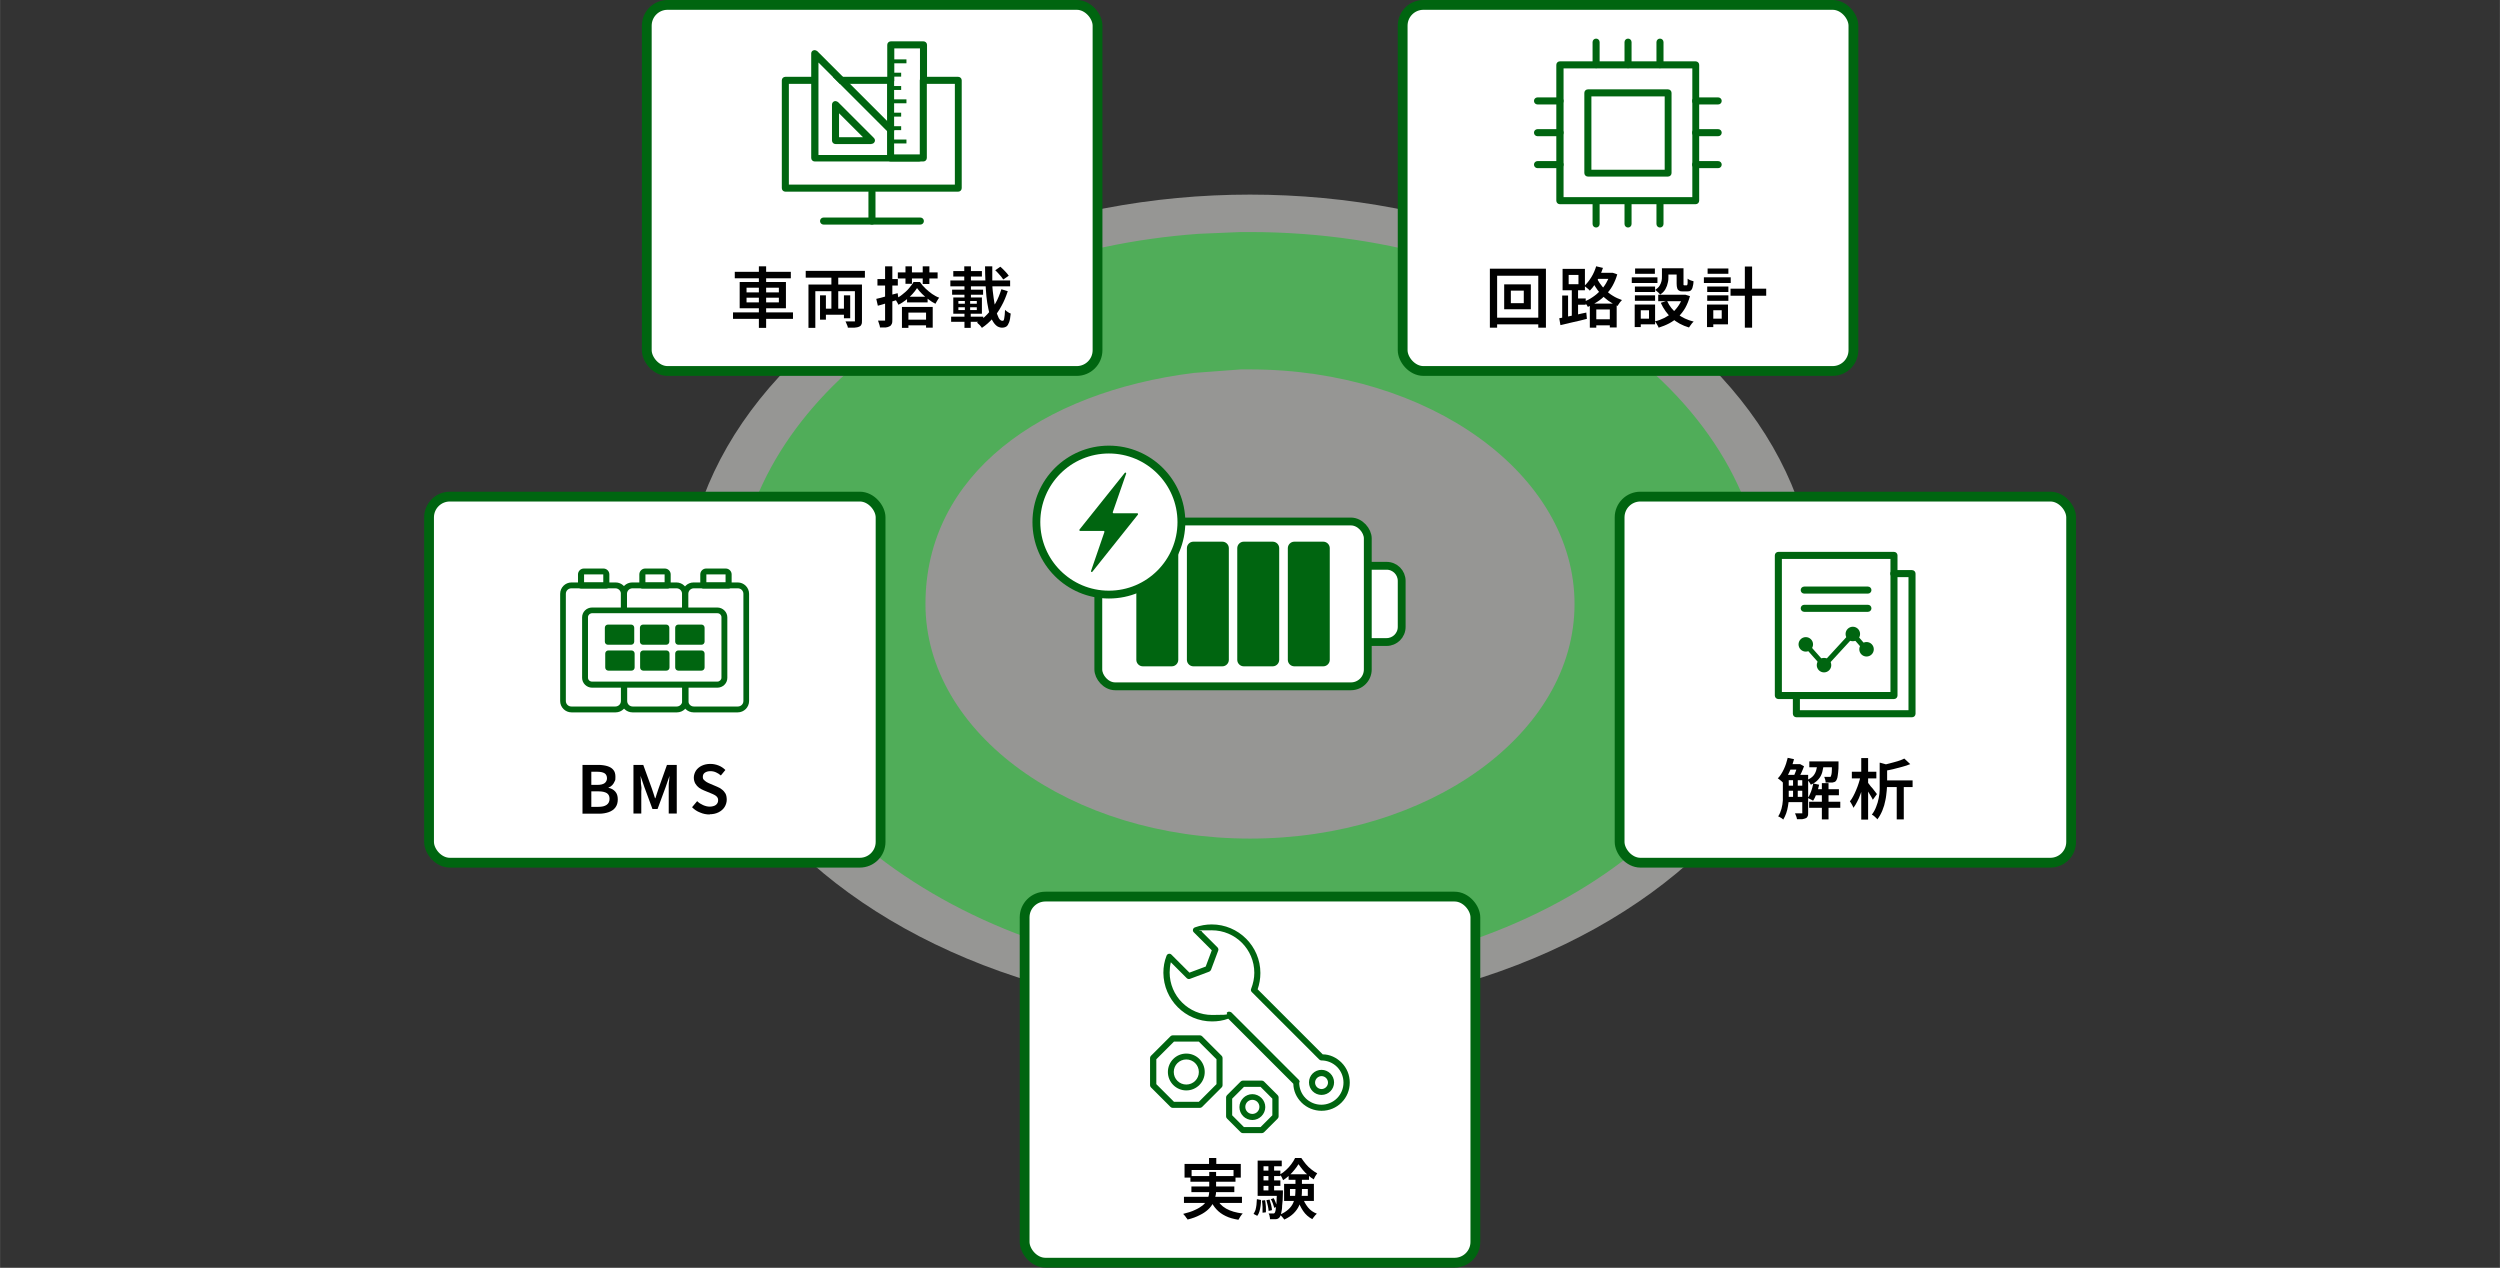 <?xml version="1.0" encoding="UTF-8"?>
<svg id="_レイヤー_1" xmlns="http://www.w3.org/2000/svg" width="450mm" height="228.2mm" version="1.1" viewBox="0 0 1275.6 646.9">
  <rect x="0" y="0" width="1275.6" height="646.9" fill="#333333" stroke="none"/>
  <!-- Generator: Adobe Illustrator 29.5.0, SVG Export Plug-In . SVG Version: 2.1.0 Build 137)  -->
  <defs>
    <style>
      .st0 {
        stroke-width: 4px;
      }

      .st0, .st1 {
        fill: #fff;
        stroke: #006510;
        stroke-miterlimit: 10;
      }

      .st1 {
        stroke-width: 5px;
      }

      .st2 {
        fill: #50ad59;
      }

      .st3 {
        fill: #d9d9d6;
        isolation: isolate;
        opacity: .6;
      }

      .st4 {
        fill: #006510;
      }
    </style>
  </defs>
  <ellipse class="st3" cx="637.8" cy="308.2" rx="288.9" ry="208.9"/>
  <path class="st2" d="M637.9,118.4h-4.8l-21.4.9c-132.9,9.5-236.6,90.5-236.6,189s117.6,189.9,262.7,189.9,262.7-85,262.7-189.9-117.6-189.9-262.7-189.9ZM637.8,427.9c-91.4,0-165.6-53.6-165.6-119.7s59.1-108.1,136.8-117.9l24.1-1.8h4.7c91.5,0,165.6,53.6,165.6,119.7s-74.2,119.7-165.6,119.7Z"/>
  <rect class="st1" x="522.8" y="457.5" width="230" height="186.8" rx="10.6" ry="10.6"/>
  <rect class="st1" x="826.4" y="253.4" width="230.4" height="186.8" rx="10.6" ry="10.6"/>
  <rect class="st1" x="218.9" y="253.4" width="230.4" height="186.8" rx="10.6" ry="10.6"/>
  <g>
    <path class="st4" d="M674.3,566.8c-3.8,0-7.5-1.5-10.2-4.2s-4.1-6-4.2-9.6l-33.2-33.2c-2.7,1-5.5,1.4-8.3,1.4h0c-13.6,0-24.7-11.1-24.8-24.8,0-3,.5-5.9,1.6-8.7.2-.5.6-.9,1.1-1s1,0,1.4.4l9.2,9.2,8.3-3.1,3.1-8.3-9.2-9.2c-.4-.4-.5-.9-.4-1.4s.5-.9,1-1.1c2.8-1,5.7-1.5,8.6-1.5,13.6,0,24.8,11.1,24.8,24.8h0c0,2.9-.5,5.7-1.4,8.3l33.2,33.2c3.6,0,7,1.6,9.6,4.2,2.7,2.7,4.2,6.3,4.2,10.2s-1.5,7.5-4.2,10.2-6.3,4.2-10.2,4.2h0ZM662.9,552.4c0,3,1.2,5.9,3.3,8s5,3.3,8,3.3h0c3,0,5.9-1.2,8-3.3s3.3-5,3.3-8-1.2-5.9-3.3-8-5-3.3-8-3.3h0c-.4,0-.8-.2-1.1-.5l-34.4-34.4c-.4-.4-.6-1.1-.3-1.7,1-2.6,1.6-5.3,1.6-8.1h0c0-12-9.7-21.7-21.7-21.7s-3.5.2-5.2.6l8.1,8.1c.4.4.6,1.1.4,1.6l-3.7,9.9c-.2.4-.5.7-.9.9l-9.9,3.7c-.6.2-1.2,0-1.6-.4l-8.1-8.1c-.4,1.7-.6,3.5-.6,5.2,0,12,9.7,21.7,21.7,21.7s5.6-.5,8.1-1.6c.6-.2,1.2,0,1.7.3l34.4,34.4c.3.3.5.8.4,1.2h0l-.2.2ZM662.9,552.5h0ZM643.1,496.4h0ZM674.3,558.7c-3.5,0-6.4-2.8-6.4-6.4s2.9-6.4,6.4-6.4,6.4,2.9,6.4,6.4-2.8,6.4-6.4,6.4ZM674.3,549.1c-1.8,0-3.3,1.5-3.3,3.3s1.5,3.3,3.3,3.3,3.3-1.5,3.3-3.3-1.5-3.3-3.3-3.3h0Z"/>
    <path class="st4" d="M605.3,556.4c-5.2,0-9.4-4.2-9.4-9.4s4.2-9.4,9.4-9.4,9.4,4.2,9.4,9.4-4.2,9.4-9.4,9.4ZM605.3,540.6c-3.5,0-6.4,2.8-6.4,6.4s2.9,6.4,6.4,6.4,6.4-2.8,6.4-6.4-2.9-6.4-6.4-6.4Z"/>
    <path class="st4" d="M639,571.5c-3.7,0-6.6-3-6.6-6.6s3-6.6,6.6-6.6,6.6,3,6.6,6.6-3,6.6-6.6,6.6ZM639,561.2c-2,0-3.6,1.6-3.6,3.6s1.6,3.6,3.6,3.6,3.6-1.6,3.6-3.6-1.6-3.6-3.6-3.6Z"/>
    <path class="st4" d="M612.3,565.3h-14c-.4,0-.8-.2-1.1-.5l-9.9-9.9c-.3-.3-.5-.7-.5-1.1v-14c0-.4.2-.8.5-1.1l9.9-9.9c.3-.3.7-.5,1.1-.5h14c.4,0,.8.2,1.1.5l9.9,9.9c.3.3.5.7.5,1.1v14c0,.4-.2.8-.5,1.1l-9.9,9.9c-.3.3-.7.5-1.1.5ZM599,562.2h12.7l9-9v-12.7l-9-9h-12.7l-9,9v12.7l9,9Z"/>
    <path class="st4" d="M643.9,578.2h-9.8c-.4,0-.8-.2-1.1-.5l-6.9-6.9c-.3-.3-.5-.7-.5-1.1v-9.8c0-.4.2-.8.5-1.1l6.9-6.9c.3-.3.7-.5,1.1-.5h9.8c.4,0,.8.2,1.1.5l6.9,6.9c.3.3.5.7.5,1.1v9.8c0,.4-.2.8-.5,1.1l-6.9,6.9c-.3.3-.7.5-1.1.5ZM634.7,575.1h8.5l6-6v-8.5l-6-6h-8.5l-6,6v8.5l6,6Z"/>
  </g>
  <g>
    <path class="st4" d="M975.6,366h-59c-1,0-1.8-.8-1.8-1.8v-9.3c0-1,.8-1.8,1.8-1.8s1.8.8,1.8,1.8v7.5h55.4v-67.9h-7.5c-1,0-1.8-.8-1.8-1.8s.8-1.8,1.8-1.8h9.3c1,0,1.8.8,1.8,1.8v71.5c0,1-.8,1.8-1.8,1.8h0Z"/>
    <path class="st4" d="M966.4,356.7h-59c-1,0-1.8-.8-1.8-1.8v-71.5c0-1,.8-1.8,1.8-1.8h59c1,0,1.8.8,1.8,1.8v71.5c0,1-.8,1.8-1.8,1.8h0ZM909.2,353.1h55.4v-67.9h-55.4v67.9Z"/>
    <path class="st4" d="M953.1,302.9h-32.5c-1,0-1.8-.8-1.8-1.8s.8-1.8,1.8-1.8h32.5c1,0,1.8.8,1.8,1.8s-.8,1.8-1.8,1.8Z"/>
    <path class="st4" d="M953.1,312.2h-32.5c-1,0-1.8-.8-1.8-1.8s.8-1.8,1.8-1.8h32.5c1,0,1.8.8,1.8,1.8s-.8,1.8-1.8,1.8Z"/>
    <g>
      <circle class="st4" cx="921.4" cy="328.8" r="3.7"/>
      <circle class="st4" cx="930.7" cy="339.4" r="3.7"/>
      <circle class="st4" cx="945.4" cy="323.5" r="3.7"/>
      <circle class="st4" cx="952.4" cy="331.3" r="3.7"/>
      <path class="st4" d="M930.7,340.7h0c-.4,0-.7-.2-.9-.4l-9.4-10.6c-.5-.5-.4-1.3,0-1.8s1.3-.4,1.8,0l8.5,9.6,13.7-14.9c.2-.3.6-.4,1-.4s.7.2.9.4l6.9,8c.5.5.4,1.3,0,1.8s-1.3.4-1.8,0l-6-6.9-13.7,14.9c-.2.3-.6.4-.9.4h0Z"/>
    </g>
  </g>
  <rect class="st1" x="330" y="2.5" width="230" height="186.8" rx="10.6" ry="10.6"/>
  <g>
    <path class="st4" d="M489,39.2h-17.9c-1,0-1.8.8-1.8,1.8v37.8h-13.1v-37.8c0-1-.8-1.8-1.8-1.8h-29.5l3.6,3.6h24.1v37.8c0,1,.8,1.8,1.8,1.8h16.7c1,0,1.8-.8,1.8-1.8v-37.8h14.3v51.4h-84.7v-51.4h14.8v-3.6h-16.6c-1,0-1.8.8-1.8,1.8v55c0,1,.8,1.8,1.8,1.8h88.2c1,0,1.8-.8,1.8-1.8v-55c0-1-.8-1.8-1.8-1.8h.1Z"/>
    <path class="st4" d="M444.9,114.6c-1,0-1.8-.8-1.8-1.8v-14.9c0-1,.8-1.8,1.8-1.8s1.8.8,1.8,1.8v14.9c0,1-.8,1.8-1.8,1.8Z"/>
    <path class="st4" d="M469.6,114.6h-49.4c-1,0-1.8-.8-1.8-1.8s.8-1.8,1.8-1.8h49.4c1,0,1.8.8,1.8,1.8s-.8,1.8-1.8,1.8Z"/>
    <g>
      <g>
        <path class="st4" d="M470.7,80.6c0,1-.8,1.8-1.8,1.8h-53.2c-1,0-1.8-.8-1.8-1.8V27.3c0-.7.4-1.4,1.1-1.6.7-.3,1.4,0,2,.4l13.1,13.1,3.6,3.6,19.1,19.1,3,3.1c.4.3.5.8.5,1.3s-.2.9-.5,1.3c-.7.7-1.8.7-2.5,0l-.5-.5-24.1-24.1-3.6-3.6-7.5-7.5v47.2h51.5c1,0,1.8.8,1.8,1.8h0l-.2-.3Z"/>
        <path class="st4" d="M444.6,73.5h-18.3c-1,0-1.8-.8-1.8-1.8v-18.3c0-.7.4-1.4,1.1-1.7s1.4,0,2,.4l18.3,18.3c.5.5.7,1.3.4,1.9-.3.7-.9,1.1-1.6,1.1h0ZM428.1,70h12.2l-12.2-12.2v12.2Z"/>
      </g>
      <g>
        <path class="st4" d="M471.2,42.7c-1,0-1.8-.8-1.8-1.8v-16.2h-13.1v16.2c0,1-.8,1.8-1.8,1.8s-1.8-.8-1.8-1.8v-18c0-1,.8-1.8,1.8-1.8h16.7c1,0,1.8.8,1.8,1.8v18c0,1-.8,1.8-1.8,1.8h0Z"/>
        <g>
          <rect class="st4" x="455.4" y="30.3" width="7.1" height="2"/>
          <rect class="st4" x="455.4" y="37.1" width="4.4" height="2"/>
          <rect class="st4" x="455.4" y="43.9" width="4.4" height="2"/>
          <rect class="st4" x="455.4" y="57.5" width="4.4" height="2"/>
          <rect class="st4" x="455.4" y="64.4" width="4.4" height="2"/>
          <rect class="st4" x="455.4" y="50.7" width="7.1" height="2"/>
          <rect class="st4" x="455.4" y="71.2" width="7.1" height="2"/>
        </g>
      </g>
    </g>
  </g>
  <g>
    <path d="M374,159.4h30.6v3.3h-30.6v-3.3h0ZM374.9,138.7h28.6v3.3h-28.6v-3.3ZM377.4,143.9h23.6v13.4h-23.6v-13.4ZM380.9,146.8v2.4h16.5v-2.4h-16.5ZM380.9,151.9v2.4h16.5v-2.4h-16.5ZM387.2,135.9h3.7v31.4h-3.7v-31.4Z"/>
    <path d="M411.1,138.2h30.2v3.5h-30.2v-3.5ZM412.5,145.2h25v3.4h-21.5v18.7h-3.5v-22.1h0ZM418.4,150.7h3v12.4h-3v-12.4ZM419.9,157.5h12.7v3.1h-12.7v-3.1ZM424.2,139.3h3.5v20.1h-3.5v-20.1ZM430.6,150.7h3.2v11.7h-3.2v-11.7ZM436.3,145.2h3.5v18.3c0,.9,0,1.6-.3,2.1-.2.5-.6.9-1.2,1.1-.6.3-1.4.4-2.4.5h-3.3c0-.4-.2-1-.5-1.6-.2-.6-.5-1.1-.7-1.6h4.2c.3,0,.5,0,.6,0s0-.3,0-.5v-18.3h0Z"/>
    <path d="M447.1,152.5c1.4-.3,3-.7,5-1.3s3.9-1.1,5.9-1.6l.5,3.2c-1.8.6-3.6,1.1-5.5,1.7-1.9.6-3.5,1.1-5.1,1.5l-.8-3.5h0ZM447.7,142.4h10.4v3.3h-10.4v-3.3ZM451.8,135.9h3.5v27.2c0,.9,0,1.6-.3,2.2s-.5.9-1.1,1.2c-.5.3-1.2.5-2,.6-.8,0-1.8,0-2.9,0,0-.5-.2-1.1-.4-1.7s-.4-1.3-.6-1.8h3.1c.2,0,.4,0,.5,0,0,0,0-.3,0-.5v-27.2h0ZM467.9,147c-.6,1-1.4,2-2.4,3.1s-2.1,2.1-3.3,3-2.5,1.8-3.8,2.4c-.2-.4-.4-.9-.8-1.5-.3-.6-.6-1-.9-1.4,1.3-.6,2.6-1.4,3.8-2.4,1.2-.9,2.4-2,3.3-3.1s1.8-2.2,2.3-3.2h3.3c.8,1.2,1.7,2.3,2.8,3.3,1.1,1,2.2,2,3.4,2.8s2.4,1.5,3.6,1.9c-.3.4-.7.9-1,1.5-.4.6-.6,1.1-.9,1.6-1.2-.6-2.4-1.3-3.5-2.2-1.2-.9-2.3-1.8-3.3-2.8s-1.9-2-2.6-3h0ZM458.1,139h20.3v3.1h-20.3v-3.1ZM460.3,156.6h15.6v10.6h-3.4v-7.7h-9v7.8h-3.3v-10.7h0ZM462,135.9h3.3v8.9h-3.3v-8.9ZM462.1,163.1h12v2.9h-12v-2.9ZM462.8,151.4h10.5v2.9h-10.5v-2.9ZM470.8,135.9h3.4v9h-3.4v-9Z"/>
    <path d="M484.9,143.1h30.5v3h-30.5v-3h0ZM485.3,161.6h16.4v2.6h-16.4v-2.6ZM485.8,147.8h15.8v2.6h-15.8v-2.6ZM486.4,138.3h14.6v2.8h-14.6v-2.8ZM486.4,151.8h14.6v8.3h-14.6v-8.3ZM489,153.6v1.4h9.4v-1.4h-9.4ZM489,156.8v1.4h9.4v-1.4h-9.4ZM492,135.9h3.4v9.9h-3.4v-9.9ZM492.1,146h3.3v6.5h-3.3v-6.5ZM492.4,152.9h2.6v6.5h.3v7.9h-3.2v-7.9h.2v-6.5h0ZM511,147.6l3.2,1c-.9,2.7-1.9,5.2-3.2,7.5-1.2,2.3-2.7,4.4-4.4,6.3s-3.5,3.5-5.6,4.9c-.3-.4-.6-.9-1.1-1.4s-.9-.9-1.4-1.3c2-1.2,3.7-2.6,5.3-4.3s3-3.6,4.2-5.7c1.2-2.1,2.1-4.4,2.9-6.9h0ZM502.7,135.9h3.6c0,3,0,5.8,0,8.6s.4,5.3.7,7.6c.3,2.3.7,4.4,1.1,6.1.5,1.7,1,3.1,1.5,4.1.6,1,1.2,1.4,1.9,1.4s.7-.4.9-1.3c.2-.9.3-2.3.4-4.3.4.4.9.8,1.4,1.1.5.4,1,.6,1.5.8-.2,1.9-.4,3.4-.8,4.4s-.8,1.8-1.4,2.2c-.6.4-1.4.6-2.3.6s-2.2-.4-3-1.2c-.9-.8-1.6-1.9-2.3-3.3-.6-1.4-1.2-3.1-1.6-5.1s-.8-4.1-1-6.4c-.2-2.3-.4-4.8-.5-7.4s-.2-5.2-.2-7.9h0ZM507.8,137.9l2.6-1.8c.8.7,1.6,1.4,2.4,2.3.8.9,1.5,1.6,1.9,2.3l-2.8,1.9c-.3-.4-.6-.9-1.1-1.5s-1-1.1-1.5-1.7-1.1-1.1-1.6-1.6h0Z"/>
  </g>
  <rect class="st1" x="715.7" y="2.5" width="230" height="186.8" rx="10.6" ry="10.6"/>
  <g>
    <path class="st4" d="M865.2,104.2h-69.3c-1,0-1.8-.8-1.8-1.8V33.1c0-1,.8-1.8,1.8-1.8h69.3c1,0,1.8.8,1.8,1.8v69.3c0,1-.8,1.8-1.8,1.8ZM797.8,100.6h65.7V34.9h-65.7v65.7Z"/>
    <path class="st4" d="M851.1,90.1h-40.9c-1,0-1.8-.8-1.8-1.8v-40.9c0-1,.8-1.8,1.8-1.8h40.9c1,0,1.8.8,1.8,1.8v40.9c0,1-.8,1.8-1.8,1.8ZM812,86.6h37.4v-37.4h-37.4v37.4Z"/>
    <g>
      <path class="st4" d="M830.7,34.8c-1,0-1.8-.8-1.8-1.8v-11.5c0-1,.8-1.8,1.8-1.8s1.8.8,1.8,1.8v11.5c0,1-.8,1.8-1.8,1.8Z"/>
      <path class="st4" d="M814.4,34.8c-1,0-1.8-.8-1.8-1.8v-11.5c0-1,.8-1.8,1.8-1.8s1.8.8,1.8,1.8v11.5c0,1-.8,1.8-1.8,1.8Z"/>
      <path class="st4" d="M847,34.8c-1,0-1.8-.8-1.8-1.8v-11.5c0-1,.8-1.8,1.8-1.8s1.8.8,1.8,1.8v11.5c0,1-.8,1.8-1.8,1.8Z"/>
    </g>
    <g>
      <path class="st4" d="M830.7,116.1c-1,0-1.8-.8-1.8-1.8v-11.5c0-1,.8-1.8,1.8-1.8s1.8.8,1.8,1.8v11.5c0,1-.8,1.8-1.8,1.8Z"/>
      <path class="st4" d="M814.4,116.1c-1,0-1.8-.8-1.8-1.8v-11.5c0-1,.8-1.8,1.8-1.8s1.8.8,1.8,1.8v11.5c0,1-.8,1.8-1.8,1.8Z"/>
      <path class="st4" d="M847,116.1c-1,0-1.8-.8-1.8-1.8v-11.5c0-1,.8-1.8,1.8-1.8s1.8.8,1.8,1.8v11.5c0,1-.8,1.8-1.8,1.8Z"/>
    </g>
    <g>
      <path class="st4" d="M876.7,69.5h-11.5c-1,0-1.8-.8-1.8-1.8s.8-1.8,1.8-1.8h11.5c1,0,1.8.8,1.8,1.8s-.8,1.8-1.8,1.8Z"/>
      <path class="st4" d="M876.7,53.3h-11.5c-1,0-1.8-.8-1.8-1.8s.8-1.8,1.8-1.8h11.5c1,0,1.8.8,1.8,1.8s-.8,1.8-1.8,1.8Z"/>
      <path class="st4" d="M876.7,85.8h-11.5c-1,0-1.8-.8-1.8-1.8s.8-1.8,1.8-1.8h11.5c1,0,1.8.8,1.8,1.8s-.8,1.8-1.8,1.8Z"/>
    </g>
    <g>
      <path class="st4" d="M796,69.5h-11.5c-1,0-1.8-.8-1.8-1.8s.8-1.8,1.8-1.8h11.5c1,0,1.8.8,1.8,1.8s-.8,1.8-1.8,1.8Z"/>
      <path class="st4" d="M796,53.3h-11.5c-1,0-1.8-.8-1.8-1.8s.8-1.8,1.8-1.8h11.5c1,0,1.8.8,1.8,1.8s-.8,1.8-1.8,1.8Z"/>
      <path class="st4" d="M796,85.8h-11.5c-1,0-1.8-.8-1.8-1.8s.8-1.8,1.8-1.8h11.5c1,0,1.8.8,1.8,1.8s-.8,1.8-1.8,1.8Z"/>
    </g>
  </g>
  <g>
    <path d="M760.1,137.1h28.7v30.1h-3.9v-26.5h-21v26.5h-3.7v-30.1h0ZM762.2,162.1h24.9v3.4h-24.9v-3.4ZM767.5,145.1h13.6v12.7h-13.6v-12.7ZM770.9,148.3v6.4h6.6v-6.4h-6.6Z"/>
    <path d="M795.6,162.4c1.2-.2,2.5-.5,4-.8s3.1-.7,4.8-1c1.7-.4,3.3-.8,5-1.1l.3,3.2c-2.3.6-4.7,1.2-7.1,1.7-2.4.6-4.5,1.1-6.4,1.5l-.6-3.5h0ZM797.1,150.8h3v12.2h-3v-12.2ZM797.3,137.2h11.4v10.9h-11.4v-10.9ZM800.4,140.3v4.7h5v-4.7h-5ZM802,146.8h3.2v15.1h-3.2v-15.1ZM803.3,152.3h5.8v3.2h-5.8v-3.2ZM821.6,139.2h1.3c0,0,2.3.8,2.3.8-.6,2.1-1.4,4-2.4,5.8s-2.2,3.3-3.5,4.6c-1.3,1.4-2.7,2.6-4.3,3.6-1.5,1-3.2,1.9-4.8,2.6-.2-.4-.5-.9-.9-1.4-.4-.6-.8-1-1.1-1.3,1.5-.5,3-1.3,4.3-2.2,1.4-.9,2.7-2,3.9-3.2s2.3-2.6,3.1-4,1.6-3,2.1-4.7v-.6h0ZM814.5,135.9l3.4.8c-.5,1.5-1.1,3-1.8,4.4s-1.5,2.8-2.3,4-1.7,2.3-2.6,3.2c-.2-.2-.4-.4-.8-.8-.3-.3-.7-.6-1.1-.9s-.7-.5-.9-.7c1.3-1.2,2.5-2.7,3.6-4.5s1.9-3.7,2.5-5.7h0v.2ZM811.2,154.9h13.7v12.2h-3.5v-9.2h-6.9v9.3h-3.3v-12.3h0ZM814.3,140.9c.5,1.2,1.1,2.4,1.9,3.5.8,1.2,1.8,2.4,2.9,3.5s2.3,2.1,3.8,3c1.4.9,3,1.6,4.7,2.2-.2.2-.5.5-.8.9s-.6.7-.8,1.1c-.3.4-.5.7-.6,1-1.7-.7-3.3-1.6-4.7-2.6s-2.7-2.2-3.8-3.4-2.1-2.5-2.9-3.8-1.5-2.6-2-3.8l2.4-1.6h-.1ZM812.7,162.9h10.8v3.1h-10.8v-3.1ZM814.2,139.2h8.6v3.1h-8.6v-3.1Z"/>
    <path d="M832.6,141.5h13.1v2.9h-13.1v-2.9ZM834.1,155.4h3.1v11.5h-3.1v-11.5ZM834.2,146.2h10.3v2.8h-10.3v-2.8ZM834.2,150.7h10.3v2.8h-10.3v-2.8ZM834.3,137h10.1v2.7h-10.1v-2.7ZM835.9,155.4h8.6v10.1h-8.6v-2.9h5.5v-4.3h-5.5v-2.9h0ZM847.9,136.9h3.4v4.1c0,1,0,2.1-.3,3.2-.2,1.1-.6,2.2-1.2,3.3-.6,1.1-1.5,2-2.7,2.8-.2-.2-.4-.5-.7-.8s-.7-.6-1-.9c-.3-.3-.6-.5-.9-.6,1-.7,1.8-1.4,2.3-2.2s.8-1.6,1-2.4c.2-.8.2-1.6.2-2.4v-4h0ZM858.7,150.4h1.3c0,0,2.3.7,2.3.7-.6,2.2-1.4,4.2-2.4,6-1,1.7-2.2,3.3-3.6,4.6-1.4,1.3-2.9,2.4-4.6,3.3s-3.5,1.6-5.4,2.2c0-.3-.3-.7-.5-1.1s-.5-.8-.7-1.2-.5-.7-.7-.9c1.8-.4,3.4-1.1,4.9-1.8,1.5-.8,2.9-1.7,4.2-2.8,1.2-1.1,2.3-2.4,3.2-3.8.9-1.4,1.6-3,2-4.8v-.5h0ZM846.1,150.4h14v3.3h-14v-3.3ZM850.7,153.7c1.1,2.5,2.9,4.7,5.2,6.5s5.1,3.1,8.3,3.9c-.3.2-.5.5-.9.9-.3.4-.6.8-.8,1.1s-.5.7-.7,1c-3.4-1-6.3-2.6-8.7-4.7s-4.3-4.8-5.7-7.9l3.2-1h0v.2ZM849.3,136.9h8.2v3.2h-8.2v-3.2ZM855.6,136.9h3.4v8.5c0,0,.2.2.4.2h1.1c.2,0,.3,0,.4-.2,0,0,.2-.5.2-1v-2.2c.3.3.8.5,1.4.8.6.2,1.1.4,1.6.5,0,1.4-.3,2.4-.5,3.2s-.6,1.3-1,1.6-1,.4-1.7.4h-2.1c-.8,0-1.5,0-2-.4-.5-.2-.8-.6-1-1.2-.2-.6-.3-1.4-.3-2.4v-7.8h0Z"/>
    <path d="M869.4,141.5h13.7v2.9h-13.7v-2.9ZM871,155.4h3.2v11.5h-3.2v-11.5ZM871.1,146.2h10.8v2.8h-10.8v-2.8ZM871.1,150.7h10.8v2.8h-10.8v-2.8ZM871.3,137h10.6v2.7h-10.6v-2.7ZM872.7,155.4h9v10.1h-9v-2.9h5.8v-4.3h-5.8v-2.9h0ZM883,147.3h18.2v3.6h-18.2v-3.6ZM890.3,136h3.7v31.2h-3.7v-31.2Z"/>
  </g>
  <g>
    <path d="M912.2,386.7l3.2.7c-.4,1.5-.9,3-1.5,4.5s-1.2,2.8-1.9,4.1c-.7,1.3-1.5,2.4-2.3,3.3-.2-.2-.4-.4-.7-.7s-.6-.5-1-.8c-.3-.3-.6-.5-.9-.6,1.2-1.2,2.2-2.8,3.1-4.7.9-1.9,1.5-3.8,2-5.9h0ZM909.8,395.4h2.9v8.9c0,1,0,2.2,0,3.4s-.2,2.5-.4,3.7-.5,2.5-.9,3.6-.9,2.2-1.5,3.2c-.2-.2-.4-.4-.7-.6s-.6-.4-1-.6-.6-.4-.9-.4c.8-1.2,1.3-2.5,1.7-3.9s.6-2.9.7-4.3c0-1.5,0-2.8,0-4.1v-8.9h.1ZM911.1,395.4h9.4v2.7h-9.4v-2.7ZM911.1,400.9h9.4v2.6h-9.4v-2.6ZM911.1,406.6h9.4v2.7h-9.4v-2.7ZM912.8,389.9h5.4v2.8h-5.4v-2.8ZM914.9,396.8h2.4v10.9h-2.4v-10.9ZM917.3,389.9h1.2c0,0,2,1.1,2,1.1-.4,1-.8,2.2-1.4,3.4-.6,1.2-1.1,2.2-1.7,3-.3-.2-.7-.5-1.1-.7-.4-.3-.8-.5-1.1-.6.3-.5.5-1.1.8-1.8.3-.7.5-1.3.7-2s.4-1.3.5-1.8v-.6h0ZM919.6,395.4h3v19.2c0,.7,0,1.4-.2,1.8-.2.5-.5.9-1,1.1s-1.1.4-1.8.5c-.7,0-1.6,0-2.7,0,0-.4-.2-.9-.4-1.5s-.4-1.1-.6-1.5h3.3c.2,0,.3,0,.4,0s0-.2,0-.5v-19.1h0ZM927.4,389.5h3.2c-.2,1.6-.4,3.1-.8,4.5s-1,2.6-2,3.7c-.9,1.1-2.2,2-3.8,2.7-.2-.4-.5-.8-.8-1.3s-.7-.9-1.1-1.1c1.3-.6,2.4-1.3,3.1-2.1.7-.8,1.2-1.8,1.5-2.8s.5-2.2.6-3.4h0v-.2ZM925.2,399.8l3,.6c-.3,1.5-.7,3-1.3,4.5-.5,1.4-1.1,2.7-1.8,3.7-.2-.2-.5-.3-.8-.5s-.7-.4-1-.5c-.3-.2-.6-.3-.9-.4.7-.9,1.2-2,1.7-3.3s.8-2.6,1.1-4h0ZM923.1,409.1h15.9v3.1h-15.9v-3.1ZM923.2,388.5h12.7v3h-12.7v-3ZM925.6,402.7h12.7v3.1h-12.7v-3.1ZM929.6,399.6h3.4v18.5h-3.4v-18.5ZM934.9,388.5h3.2v1.2c0,1.8,0,3.3-.2,4.5s-.2,2.1-.4,2.7-.4,1.1-.6,1.4c-.2.3-.5.6-.8.7s-.7.2-1.1.3h-3.5c0-.5,0-1-.2-1.5-.2-.5-.3-1-.5-1.4.6,0,1.1,0,1.5,0h1.5c.2,0,.3,0,.4-.3,0-.2.2-.5.3-1s.2-1.3.2-2.3,0-2.4.2-4v-.4h0Z"/>
    <path d="M949.5,396l2.2.8c-.3,1.3-.6,2.7-1,4.2-.4,1.4-.9,2.9-1.4,4.2-.5,1.4-1,2.7-1.7,3.9-.6,1.2-1.2,2.2-1.9,3.1-.2-.5-.4-1.1-.8-1.7-.3-.6-.7-1.2-1-1.6.6-.7,1.2-1.6,1.7-2.6s1.1-2.1,1.5-3.2c.5-1.1.9-2.3,1.3-3.5s.7-2.3.9-3.5h.2ZM944.9,393.8h12.5v3.4h-12.5v-3.4ZM949.7,386.8h3.5v31.4h-3.5v-31.4ZM952.9,399.2c.2.2.6.6,1,1.2s.9,1.2,1.5,1.8c.5.7,1,1.3,1.4,1.8s.7,1,.9,1.2l-2.1,2.9c-.2-.5-.5-1-.9-1.7s-.8-1.3-1.2-2-.8-1.4-1.2-2-.7-1.1-1-1.5l1.7-1.6h-.1ZM959.4,389.2l4.3,1.2c0,.3-.3.5-.8.6v7.9c0,1.3,0,2.8-.2,4.5s-.3,3.3-.7,5c-.3,1.7-.8,3.4-1.5,5.1s-1.5,3.2-2.6,4.6c-.2-.3-.4-.6-.8-.9s-.7-.6-1-.9c-.4-.3-.7-.5-1-.6.9-1.2,1.7-2.6,2.2-4,.6-1.4,1-2.9,1.3-4.4s.5-2.9.5-4.4,0-2.8,0-4v-9.7h.2ZM971.7,387.1l3,2.8c-1.2.5-2.6,1-4.2,1.4s-3.1.8-4.6,1.2-3.1.6-4.6.9c0-.4-.2-.9-.5-1.5-.2-.6-.5-1-.7-1.4,1.4-.3,2.8-.6,4.2-1s2.8-.7,4-1.1,2.4-.8,3.3-1.3h0ZM961.2,398.2h14.7v3.4h-14.7v-3.4ZM967.8,399.2h3.6v18.9h-3.6v-18.9Z"/>
  </g>
  <g>
    <path d="M616.8,598h3.7v9.1c0,1.2,0,2.3-.4,3.5-.2,1.2-.6,2.3-1.2,3.4s-1.4,2.2-2.5,3.2-2.5,2-4.2,2.8c-1.7.9-3.8,1.7-6.3,2.3,0-.3-.3-.6-.6-.9-.2-.4-.5-.7-.8-1.1-.3-.4-.6-.7-.8-.9,2.4-.6,4.4-1.2,6-2,1.6-.7,2.9-1.5,3.9-2.3s1.7-1.7,2.2-2.6.8-1.8,1-2.7.2-1.8.2-2.8v-9h-.2ZM604.1,610.7h29.6v3.1h-29.6v-3.1ZM604.4,593.9h28.7v7h-3.7v-3.9h-21.4v3.9h-3.6v-7ZM607.4,600.1h23v2.9h-23v-2.9ZM607.9,605.4h21.9v2.9h-21.9v-2.9ZM616.9,590.9h3.7v5.2h-3.7v-5.2ZM620.7,611.4c1,2.2,2.6,4,4.9,5.3s5.1,2.1,8.5,2.5c-.4.4-.8.9-1.2,1.5s-.7,1.2-1,1.7c-2.5-.4-4.7-1-6.5-1.9-1.9-.9-3.4-2-4.7-3.4s-2.4-3.1-3.2-5l3.2-.7h0Z"/>
    <path d="M641.4,611.9l2,.4c0,1,0,2-.2,3.1s-.3,1.9-.6,2.8c-.3.9-.6,1.6-1.1,2.2l-1.9-1c.4-.6.7-1.2,1-2,.2-.8.4-1.7.5-2.6,0-.9.2-1.9.2-2.8h0ZM641.7,592.2h12.3v2.9h-9.3v14.2h-3v-17.2h0ZM641.7,607.4h11.5v2.8h-11.5v-2.8ZM643.4,597.3h9.9v2.8h-9.9v-2.8ZM643.4,602.3h9.9v2.8h-9.9v-2.8ZM643.9,612.6l1.6-.2c.2,1,.3,2.1.4,3.2s0,2.2,0,3l-1.7.2v-3c0-1.2-.2-2.2-.3-3.2h0ZM646.2,612.4l1.6-.3c.3.9.5,1.8.8,2.8.2,1,.4,1.9.4,2.6l-1.7.4c0-.7-.2-1.6-.4-2.6s-.5-2-.7-2.8h0ZM647.2,593.8h2.9v15.2h-2.9v-15.2ZM651.6,607.4h3v1.2c0,2.7-.2,4.9-.4,6.6,0,1.7-.3,3-.5,3.9s-.4,1.5-.7,1.9-.5.6-.9.8c-.3.2-.7.3-1.1.3h-3c0-.4,0-.9-.2-1.5,0-.5-.3-1-.5-1.4h2.7c0,0,.3-.2.4-.3.2-.2.3-.7.5-1.5,0-.8.2-1.9.4-3.4,0-1.5.2-3.6.3-6.2v-.5h0ZM648.4,611.9l1.5-.5c.4.7.7,1.4,1,2.2s.5,1.5.7,2.1l-1.5.6c0-.6-.4-1.3-.6-2.1-.3-.8-.6-1.6-1-2.2h-.1ZM662.5,594.1c-.5.9-1.2,1.8-2,2.8s-1.7,2-2.7,2.9-2,1.7-3.1,2.4c-.2-.4-.4-.9-.7-1.5s-.6-1-.9-1.4c1.1-.6,2.1-1.4,3.1-2.3s1.9-1.9,2.7-3c.8-1,1.4-2.1,1.9-3.1h3.2c.7,1,1.4,2,2.3,3.1s1.8,1.9,2.8,2.7,2,1.5,3,2c-.3.4-.6.9-1,1.5-.3.6-.6,1.1-.8,1.6-1-.6-1.9-1.3-2.9-2.2-1-.8-1.9-1.7-2.7-2.7s-1.5-1.9-2.1-2.8h0ZM661.1,600.4h3.2v6.7c0,1.3,0,2.7-.3,4.1s-.6,2.7-1.2,4.1c-.6,1.3-1.5,2.6-2.7,3.8s-2.8,2.3-4.8,3.2c-.2-.2-.4-.5-.6-.8s-.5-.6-.8-.9-.5-.5-.8-.8c1.8-.8,3.2-1.7,4.3-2.7s1.9-2.1,2.4-3.2c.5-1.1.9-2.2,1-3.4s.2-2.3.2-3.4v-6.7h0ZM655.2,604.1h15.2v8.7h-15.2v-8.7h0ZM657.5,599.2h10.4v2.8h-10.4v-2.8ZM658.2,606.7v3.5h9.1v-3.5h-9.1ZM664.7,611.2c.6,1.8,1.5,3.4,2.7,4.9s2.7,2.5,4.5,3.2l-.8.8c-.3.3-.6.7-.8,1-.3.3-.5.7-.7,1-1.9-1-3.5-2.4-4.7-4.2s-2.2-3.8-2.9-6.2l2.8-.7h0v.2Z"/>
  </g>
  <g>
    <path d="M297.2,415.1v-24.8h8c1.7,0,3.2.2,4.6.6,1.3.4,2.4,1,3.1,1.9.8.9,1.1,2.1,1.1,3.6s0,1.5-.4,2.3c-.3.7-.7,1.4-1.2,1.9s-1.1,1-1.9,1.2v.2c1.4.3,2.5.9,3.4,1.9s1.3,2.3,1.3,4-.4,3-1.2,4.1c-.8,1.1-2,1.9-3.4,2.4s-3.1.8-4.9.8h-8.6,0ZM301.6,400.5h3.1c1.7,0,3-.3,3.8-.9s1.2-1.5,1.2-2.5-.4-2-1.2-2.5c-.8-.5-2-.8-3.6-.8h-3.2v6.8h0ZM301.6,411.7h3.7c1.8,0,3.2-.3,4.2-1s1.5-1.7,1.5-3.1-.5-2.3-1.4-2.9c-1-.6-2.4-.9-4.2-.9h-3.7v7.8h0Z"/>
    <path d="M323.2,415.1v-24.8h5l4.4,12.1c.3.8.5,1.6.8,2.4s.5,1.6.8,2.5h.2c.3-.8.5-1.6.8-2.5.3-.8.5-1.6.8-2.4l4.3-12.1h5v24.8h-4.1v-11.3c0-.8,0-1.6,0-2.6s0-1.9.2-2.8c0-.9.2-1.8.2-2.5h0l-2,5.8-4.1,11.1h-2.6l-4.1-11.1-2-5.8h0c0,.8.2,1.6.2,2.5s0,1.9.2,2.8,0,1.8,0,2.6v11.3h-4,0Z"/>
    <path d="M362.1,415.6c-1.7,0-3.3-.3-4.9-1-1.6-.6-2.9-1.5-4.1-2.7l2.6-3.1c.9.9,1.9,1.5,3,2s2.3.8,3.4.8,2.5-.3,3.2-.9,1.1-1.3,1.1-2.3-.2-1.2-.5-1.7c-.3-.4-.8-.8-1.4-1.1s-1.2-.6-2-.9l-3.4-1.4c-.8-.3-1.6-.8-2.4-1.3-.8-.6-1.4-1.3-1.9-2.1-.5-.9-.8-1.9-.8-3.1s.4-2.5,1.1-3.6c.7-1,1.7-1.9,3-2.5s2.7-.9,4.3-.9,2.9.3,4.2.8,2.5,1.3,3.5,2.3l-2.3,2.8c-.8-.7-1.6-1.2-2.5-1.6s-1.8-.6-2.9-.6-2.1.3-2.8.8c-.7.5-1,1.2-1,2.1s.2,1.2.6,1.6.9.8,1.4,1.1,1.2.6,1.9.9l3.3,1.4c1,.4,1.9.9,2.6,1.5.8.6,1.3,1.3,1.8,2.1.4.8.6,1.9.6,3.1s-.4,2.6-1.1,3.7-1.7,2-3.1,2.7-2.9,1-4.8,1h.3Z"/>
  </g>
  <g>
    <g>
      <path class="st4" d="M351.1,312.3h-3.1v-9.3c0-1.5-1.2-2.8-2.8-2.8h-22.5c-1.5,0-2.8,1.2-2.8,2.8v9.3h-3.1v-9.3c0-3.2,2.6-5.8,5.8-5.8h22.5c3.2,0,5.8,2.6,5.8,5.8v9.3h.2Z"/>
      <g>
        <path class="st4" d="M314.1,363.5h-22.5c-3.2,0-5.8-2.6-5.8-5.8v-54.7c0-3.2,2.6-5.8,5.8-5.8h22.5c3.2,0,5.8,2.6,5.8,5.8v9.3h-3.1v-9.3c0-1.5-1.2-2.8-2.8-2.8h-22.5c-1.5,0-2.8,1.2-2.8,2.8v54.7c0,1.5,1.2,2.8,2.8,2.8h22.5c1.5,0,2.8-1.2,2.8-2.8v-8.2h3.1v8.2c0,3.2-2.6,5.8-5.8,5.8Z"/>
        <path class="st4" d="M345.2,363.5h-22.5c-3.2,0-5.8-2.6-5.8-5.8v-8.2h3.1v8.2c0,1.5,1.2,2.8,2.8,2.8h22.5c1.5,0,2.8-1.2,2.8-2.8v-8.2h3.1v8.2c0,3.2-2.6,5.8-5.8,5.8h-.2Z"/>
        <path class="st4" d="M376.4,363.5h-22.5c-3.2,0-5.8-2.6-5.8-5.8v-8.2h3.1v8.2c0,1.5,1.2,2.8,2.8,2.8h22.5c1.5,0,2.8-1.2,2.8-2.8v-54.7c0-1.5-1.2-2.8-2.8-2.8h-22.5c-1.5,0-2.8,1.2-2.8,2.8v9.3h-3.1v-9.3c0-3.2,2.6-5.8,5.8-5.8h22.5c3.2,0,5.8,2.6,5.8,5.8v54.7c0,3.2-2.6,5.8-5.8,5.8Z"/>
        <path class="st4" d="M309.3,300.3h-12.9c-.9,0-1.5-.7-1.5-1.5v-5.7c0-1.6,1.3-3,3-3h10c1.6,0,3,1.3,3,3v5.7c0,.9-.7,1.5-1.5,1.5h0ZM298,297.2h9.8v-4.1h-9.8v4.1Z"/>
        <path class="st4" d="M340.6,300.3h-12.9c-.9,0-1.5-.7-1.5-1.5v-5.7c0-1.6,1.3-3,3-3h10c1.6,0,3,1.3,3,3v5.7c0,.9-.7,1.5-1.5,1.5h0ZM329.3,297.2h9.8v-4.1h-9.8v4.1Z"/>
        <path class="st4" d="M371.7,300.3h-12.9c-.9,0-1.5-.7-1.5-1.5v-5.7c0-1.6,1.3-3,3-3h10c1.6,0,3,1.3,3,3v5.7c0,.9-.7,1.5-1.5,1.5h0ZM360.4,297.2h9.8v-4.1h-9.8v4.1Z"/>
      </g>
    </g>
    <g>
      <g>
        <path class="st4" d="M341.5,320.3v7.1c0,.9-.7,1.6-1.6,1.6h-11.8c-.9,0-1.6-.7-1.6-1.6v-7.1c0-.9.7-1.6,1.6-1.6h11.8c.9,0,1.6.7,1.6,1.6Z"/>
        <path class="st4" d="M341.6,333.5v7.1c0,.9-.7,1.6-1.6,1.6h-11.8c-.9,0-1.6-.7-1.6-1.6v-7.1c0-.9.7-1.6,1.6-1.6h11.8c.9,0,1.6.7,1.6,1.6Z"/>
        <path class="st4" d="M323.6,320.3v7.1c0,.9-.7,1.6-1.6,1.6h-11.8c-.9,0-1.6-.7-1.6-1.6v-7.1c0-.9.7-1.6,1.6-1.6h11.8c.9,0,1.6.7,1.6,1.6Z"/>
        <path class="st4" d="M323.8,333.5v7.1c0,.9-.7,1.6-1.6,1.6h-11.8c-.9,0-1.6-.7-1.6-1.6v-7.1c0-.9.7-1.6,1.6-1.6h11.8c.9,0,1.6.7,1.6,1.6Z"/>
        <path class="st4" d="M359.5,320.3v7.1c0,.9-.7,1.6-1.6,1.6h-11.8c-.9,0-1.6-.7-1.6-1.6v-7.1c0-.9.7-1.6,1.6-1.6h11.8c.9,0,1.6.7,1.6,1.6Z"/>
        <path class="st4" d="M359.5,333.5v7.1c0,.9-.7,1.6-1.6,1.6h-11.8c-.9,0-1.6-.7-1.6-1.6v-7.1c0-.9.7-1.6,1.6-1.6h11.8c.9,0,1.6.7,1.6,1.6Z"/>
      </g>
      <path class="st4" d="M366,350.9h-63.9c-2.8,0-5.1-2.3-5.1-5v-30.9c0-2.8,2.3-5,5.1-5h63.9c2.8,0,5.1,2.3,5.1,5v30.9c0,2.8-2.3,5-5.1,5ZM302.1,312.9c-1.1,0-2.1.9-2.1,2v30.9c0,1.1.9,2,2.1,2h63.9c1.1,0,2.1-.9,2.1-2v-30.9c0-1.1-.9-2-2.1-2h-63.9Z"/>
    </g>
  </g>
  <path class="st0" d="M697.9,327.6h9.6c4.2,0,7.7-3.4,7.7-7.7v-23.5c0-4.2-3.4-7.7-7.7-7.7h-9.6"/>
  <rect class="st0" x="560.4" y="266.1" width="137.5" height="84.1" rx="8.6" ry="8.6"/>
  <g>
    <path class="st4" d="M597.9,340h-14.8c-1.8,0-3.3-1.5-3.3-3.3v-57c0-1.8,1.5-3.3,3.3-3.3h14.8c1.8,0,3.3,1.5,3.3,3.3v57c0,1.8-1.5,3.3-3.3,3.3Z"/>
    <path class="st4" d="M623.7,340h-14.8c-1.8,0-3.3-1.5-3.3-3.3v-57c0-1.8,1.5-3.3,3.3-3.3h14.8c1.8,0,3.3,1.5,3.3,3.3v57c0,1.8-1.5,3.3-3.3,3.3Z"/>
    <path class="st4" d="M649.4,340h-14.8c-1.8,0-3.3-1.5-3.3-3.3v-57c0-1.8,1.5-3.3,3.3-3.3h14.8c1.8,0,3.3,1.5,3.3,3.3v57c0,1.8-1.5,3.3-3.3,3.3Z"/>
    <path class="st4" d="M675.2,340h-14.8c-1.8,0-3.3-1.5-3.3-3.3v-57c0-1.8,1.5-3.3,3.3-3.3h14.8c1.8,0,3.3,1.5,3.3,3.3v57c0,1.8-1.5,3.3-3.3,3.3Z"/>
  </g>
  <g>
    <circle class="st0" cx="565.8" cy="266.4" r="37"/>
    <path class="st4" d="M573.9,241.3l-23.1,28.9c-.2.3,0,.7.3.7h12c.3,0,.5.3.4.6l-6.8,19.8c-.2.5.4.8.7.4l23.2-29.1c.2-.3,0-.7-.3-.7h-12.1c-.3,0-.5-.3-.4-.6l6.8-19.6c.2-.4-.4-.8-.7-.4h0Z"/>
  </g>
</svg>